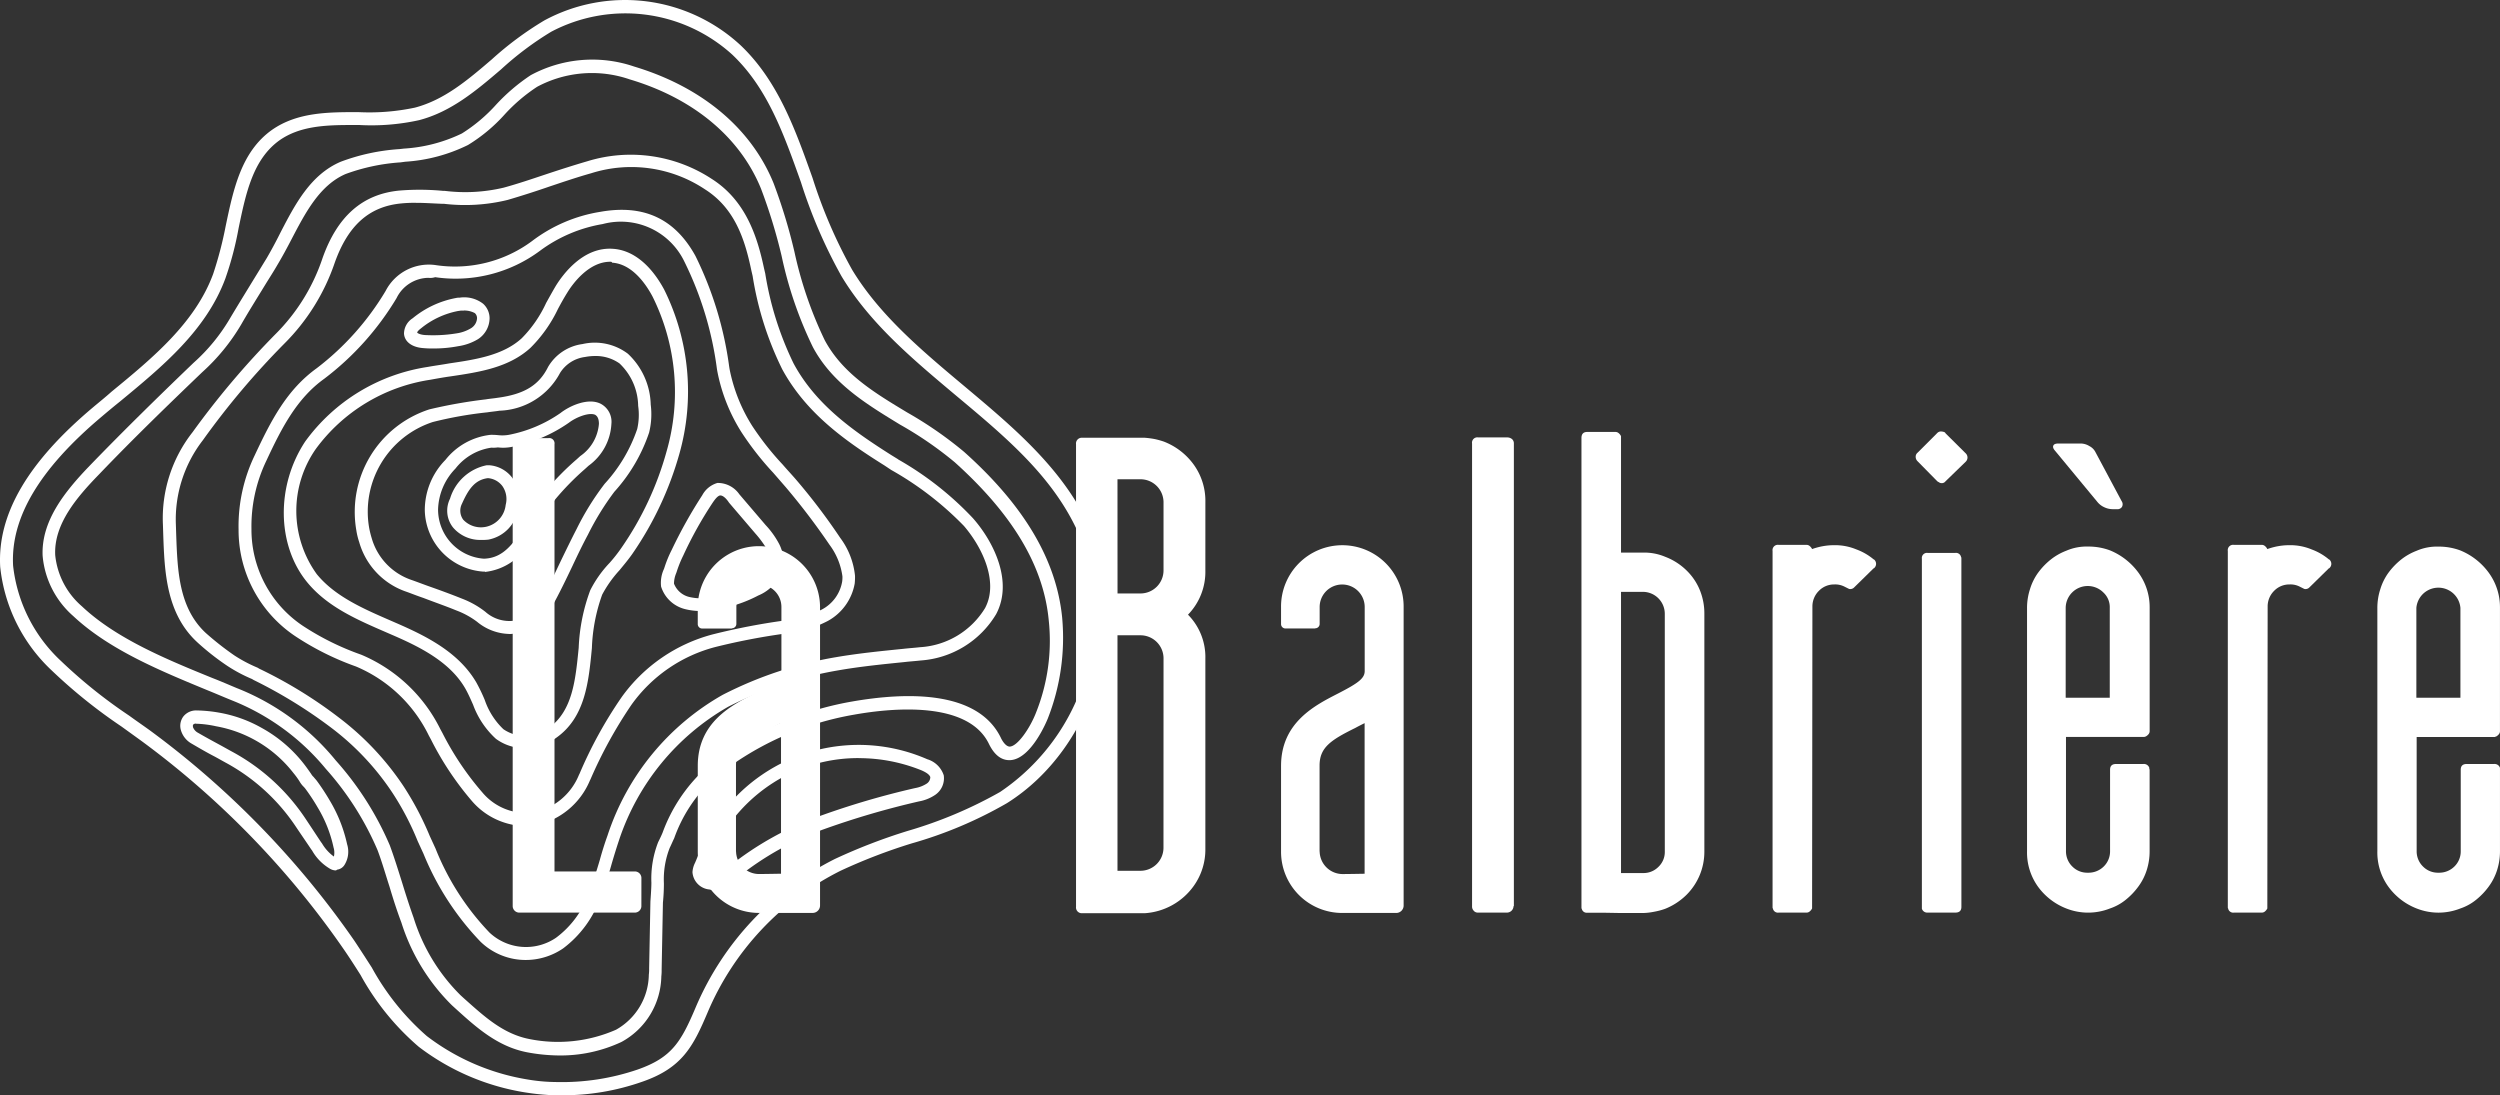 <svg xmlns="http://www.w3.org/2000/svg" width="278.047" height="121.822" viewBox="0 0 278.047 121.822">
  <rect x="0" y="0" width="278.047" height="121.822" fill="#333333" stroke="none"/>
  <g id="Groupe_31" data-name="Groupe 31" transform="translate(0.059 -0.039)">
    <g id="Groupe_29" data-name="Groupe 29" transform="translate(-0.059 0.039)">
      <g id="Groupe_28" data-name="Groupe 28" transform="translate(4.733 6.625)">
        <path id="Tracé_58" data-name="Tracé 58" d="M126.579,80.754c-.615-6.405-4.186-12.487-10.911-18.5a42.9,42.9,0,0,0-6.3-4.366c-3.688-2.219-7.192-4.329-9.2-8.051a44.132,44.132,0,0,1-3.364-9.8,60.576,60.576,0,0,0-2.325-7.658c-2.5-6.147-8.016-10.734-15.529-12.988a14.407,14.407,0,0,0-11.485.967,21.152,21.152,0,0,0-3.828,3.256,17.955,17.955,0,0,1-3.828,3.227,17.167,17.167,0,0,1-6.44,1.681l-.51.058a22.79,22.79,0,0,0-6.513,1.4c-3.364,1.431-5.08,4.724-6.726,7.908q-.751,1.5-1.5,2.791c-.461.751-.894,1.468-1.36,2.219-.894,1.468-1.826,2.97-2.72,4.473a20.568,20.568,0,0,1-4.075,4.979c-3.507,3.364-7.622,7.376-11.558,11.45-2.826,2.934-5.4,6.19-5.225,10.019a10.05,10.05,0,0,0,3.4,6.691c4.043,3.793,9.835,6.147,14.957,8.266.894.358,1.789.751,2.683,1.11A25.931,25.931,0,0,1,44.671,97.5a32.972,32.972,0,0,1,5.761,9.053c.5,1.325.894,2.72,1.325,4.043.393,1.325.824,2.683,1.325,4.008A22.325,22.325,0,0,0,58.7,123.8l.393.358c2.29,2.075,4.652,4.223,7.943,4.867a19.824,19.824,0,0,0,3.542.358,15.952,15.952,0,0,0,6.977-1.5,8.472,8.472,0,0,0,4.437-7.3,5.286,5.286,0,0,0,.035-.751l.143-7.442q.108-1.076.108-2.151a9.6,9.6,0,0,1,.644-3.936c.178-.358.323-.716.5-1.076a16.443,16.443,0,0,1,4.294-6.548,33.751,33.751,0,0,1,15.675-7.192c4.61-.824,12.738-1.468,15.028,3.227q.913,1.878,2.362,1.826c2.362-.108,4.115-4.437,4.186-4.61a24.55,24.55,0,0,0,1.611-11.172Zm-2.935,10.556c-.679,1.718-2.039,3.688-2.9,3.722-.429,0-.824-.615-1-1-2.576-5.26-10.45-5.08-16.567-4.008a35.252,35.252,0,0,0-16.352,7.513,18.055,18.055,0,0,0-4.687,7.049c-.143.358-.323.716-.5,1.076a11.177,11.177,0,0,0-.751,4.509c0,.679-.108,2.075-.108,2.075l-.143,7.478a4.563,4.563,0,0,1-.035.679,7.13,7.13,0,0,1-3.65,6.119,16.086,16.086,0,0,1-9.626,1.037c-2.934-.573-5.01-2.5-7.264-4.509l-.393-.358a20.755,20.755,0,0,1-5.225-8.624c-.461-1.288-.894-2.648-1.288-3.936-.429-1.36-.859-2.755-1.36-4.115a34.524,34.524,0,0,0-6.012-9.446,26.946,26.946,0,0,0-11.021-8.051c-.859-.358-1.753-.751-2.683-1.11-5.01-2.039-10.7-4.366-14.527-7.979a8.652,8.652,0,0,1-2.97-5.686c-.178-3.435,2.4-6.44,4.83-8.945,3.9-4.078,8.016-8.051,11.525-11.415a22.492,22.492,0,0,0,4.329-5.3c.859-1.5,1.789-2.97,2.683-4.437.461-.751.93-1.468,1.36-2.219.536-.894,1.076-1.9,1.575-2.863,1.537-2.934,3.113-5.976,6.012-7.223a21.963,21.963,0,0,1,6.082-1.288l.536-.072a18.4,18.4,0,0,0,6.977-1.861A18.273,18.273,0,0,0,64.6,24.691a18.991,18.991,0,0,1,3.577-3.041,12.908,12.908,0,0,1,10.305-.824c7.084,2.111,12.274,6.44,14.6,12.166a60.145,60.145,0,0,1,2.29,7.478A44.046,44.046,0,0,0,98.847,50.6c2.182,4.078,6.012,6.37,9.7,8.624a40.665,40.665,0,0,1,6.082,4.186c6.44,5.8,9.877,11.525,10.45,17.569A21.489,21.489,0,0,1,123.643,91.309Z" transform="translate(-13.173 -18.621)" fill="#fff"/>
        <path id="Tracé_59" data-name="Tracé 59" d="M132.328,82.059l-.751-.461c-4.115-2.612-8.374-5.546-10.877-10.2a35.689,35.689,0,0,1-3.149-9.989l-.143-.615c-.751-3.542-2.039-7.515-5.8-9.912a16.42,16.42,0,0,0-13.847-1.969c-1.575.461-3.149.967-4.652,1.468s-3.073,1.037-4.652,1.468a18.516,18.516,0,0,1-6.548.358h-.178a27.578,27.578,0,0,0-4.867-.035c-4.115.393-6.906,2.863-8.552,7.515a21.588,21.588,0,0,1-5.26,8.48,93.328,93.328,0,0,0-9.2,10.885,15.487,15.487,0,0,0-3.292,10.27l.035,1.11c.143,4.115.323,8.759,3.757,11.951a28.161,28.161,0,0,0,3.364,2.648,16.99,16.99,0,0,0,2.755,1.468l.178.108a53.28,53.28,0,0,1,8.659,5.331,29.362,29.362,0,0,1,6.834,7.3,30.944,30.944,0,0,1,2.757,5.3l.644,1.4a30.944,30.944,0,0,0,6.333,9.769,7.209,7.209,0,0,0,5.045,2.039,7.376,7.376,0,0,0,4.149-1.288,12.125,12.125,0,0,0,4.149-5.654,38.526,38.526,0,0,0,1.252-3.757c.251-.859.536-1.789.824-2.648a26.811,26.811,0,0,1,12.129-14.814,42.922,42.922,0,0,1,12.2-4.043c2.433-.429,4.937-.679,7.407-.93.615-.072,1.217-.108,1.826-.178a10.634,10.634,0,0,0,8.374-5.153c1.9-3.578-.215-7.979-2.576-10.663a35.431,35.431,0,0,0-8.334-6.55Zm9.7,16.5a9.1,9.1,0,0,1-7.264,4.4c-.615.072-1.217.108-1.826.178-2.47.25-5.01.5-7.515.93a43.472,43.472,0,0,0-12.6,4.186,27.978,27.978,0,0,0-12.81,15.636c-.323.894-.615,1.826-.859,2.72-.358,1.217-.751,2.47-1.217,3.65a10.464,10.464,0,0,1-3.65,5.01,5.932,5.932,0,0,1-7.407-.573,29,29,0,0,1-6-9.342l-.644-1.4a33.78,33.78,0,0,0-2.9-5.511,31.349,31.349,0,0,0-7.157-7.622,50.111,50.111,0,0,0-8.913-5.475l-.178-.108a16.041,16.041,0,0,1-2.576-1.36,32.82,32.82,0,0,1-3.184-2.5c-3.006-2.791-3.149-6.941-3.292-10.949L52,89.315A14.4,14.4,0,0,1,55,79.941a88.009,88.009,0,0,1,9.053-10.734,23.263,23.263,0,0,0,5.618-9.014c1.468-4.115,3.793-6.225,7.335-6.583a14.079,14.079,0,0,1,1.753-.072c.967,0,1.932.072,2.9.108h.178a19.978,19.978,0,0,0,7.049-.429c1.575-.461,3.149-.967,4.687-1.5,1.5-.5,3.073-1.037,4.61-1.468a14.782,14.782,0,0,1,12.667,1.789c3.327,2.111,4.437,5.581,5.153,9.018l.143.615a36.093,36.093,0,0,0,3.292,10.376c2.683,4.937,7.084,8.016,11.372,10.7l.751.5a35.546,35.546,0,0,1,8.086,6.225C141.847,92.043,143.456,95.8,142.025,98.554Z" transform="translate(-37.173 -37.603)" fill="#fff"/>
      </g>
      <path id="Tracé_60" data-name="Tracé 60" d="M47.589,30.939a4,4,0,0,0-3.542,2.254,31.657,31.657,0,0,1-8.056,8.981c-3.038,2.184-4.719,5.443-6.437,9.131a16.866,16.866,0,0,0-1.646,7.585,12.872,12.872,0,0,0,5.686,10.734,29.8,29.8,0,0,0,6.513,3.227,17.3,17.3,0,0,1,8.8,8.266l.25.461A32.425,32.425,0,0,0,53.6,88.187a6.364,6.364,0,0,0,5.686,2.219,6.915,6.915,0,0,0,5.045-4.186l.072-.143A48.078,48.078,0,0,1,69.09,77.56a18.153,18.153,0,0,1,10.162-6.977,73.791,73.791,0,0,1,7.979-1.537,11.57,11.57,0,0,0,4.115-1.217A4.324,4.324,0,0,0,93.6,64.756a3.273,3.273,0,0,0,.035-.615h0a7.542,7.542,0,0,0-1.431-3.507,76.6,76.6,0,0,0-4.867-6.405l-1.4-1.61a33.346,33.346,0,0,1-3.507-4.473,19.567,19.567,0,0,1-2.72-6.871l-.035-.215a37.957,37.957,0,0,0-3.614-11.916,7.837,7.837,0,0,0-9.088-4.186A16.225,16.225,0,0,0,60,27.929,15.73,15.73,0,0,1,48.34,30.867a1.8,1.8,0,0,1-.751.072M58.323,91.912a7.982,7.982,0,0,1-5.84-2.72,33.719,33.719,0,0,1-4.61-6.906l-.25-.461a15.861,15.861,0,0,0-8.086-7.658,30.939,30.939,0,0,1-6.8-3.4,14.2,14.2,0,0,1-6.262-11.844,18.166,18.166,0,0,1,1.79-8.234c1.826-3.9,3.577-7.3,6.906-9.7a30.413,30.413,0,0,0,7.658-8.59,5.4,5.4,0,0,1,5.654-2.863,14.388,14.388,0,0,0,10.626-2.683A16.982,16.982,0,0,1,66.695,23.6c4.83-.859,8.3.751,10.591,4.9a39.681,39.681,0,0,1,3.759,12.352l.035.215a18.425,18.425,0,0,0,2.54,6.37A31.981,31.981,0,0,0,86.984,51.7c.461.536.967,1.076,1.431,1.61a67.973,67.973,0,0,1,4.974,6.548,8.47,8.47,0,0,1,1.646,4.223,6.893,6.893,0,0,1-.035.859,5.921,5.921,0,0,1-2.97,4.149,12.848,12.848,0,0,1-4.652,1.4,72.957,72.957,0,0,0-7.837,1.5,16.612,16.612,0,0,0-9.374,6.44,50.026,50.026,0,0,0-4.544,8.266l-.072.143a8.383,8.383,0,0,1-6.119,5.01,10.832,10.832,0,0,1-1.11.072M38.929,13.943c-2.9,0-5.654.143-7.873,1.681-2.97,2.111-3.757,5.84-4.579,9.8a36.565,36.565,0,0,1-1.468,5.581c-2.151,5.8-7.014,9.8-11.736,13.7-.716.573-1.4,1.145-2.075,1.718-6.865,5.795-10.092,11.2-9.8,16.531A17.032,17.032,0,0,0,6.761,73.588a55.918,55.918,0,0,0,7.55,6.047c.787.573,1.575,1.109,2.362,1.681a99.064,99.064,0,0,1,22.685,23.358c.644.967,1.288,1.969,1.932,2.97a27.864,27.864,0,0,0,6.119,7.622,25.1,25.1,0,0,0,11.2,4.83,19.583,19.583,0,0,0,3.227.286h0a26.033,26.033,0,0,0,9.053-1.4c3.757-1.325,4.795-3.041,6.44-6.941A32.838,32.838,0,0,1,92.816,95.563,63.752,63.752,0,0,1,100.9,92.45a48.061,48.061,0,0,0,10.27-4.329,23.8,23.8,0,0,0,8.552-29.132c-2.863-6.119-8.016-10.413-13.454-14.957-4.687-3.936-9.554-7.979-12.738-13.276a56.167,56.167,0,0,1-4.509-10.45C87.092,14.9,85.3,9.823,81.366,6.1a17.685,17.685,0,0,0-20.11-2.536,34.974,34.974,0,0,0-5.581,4.186c-2.72,2.325-5.546,4.724-9.125,5.654a24.655,24.655,0,0,1-6.691.536h-.93m23.58,107.92h-.751a26.672,26.672,0,0,1-3.4-.323,26.355,26.355,0,0,1-11.844-5.076,28.6,28.6,0,0,1-6.476-7.991c-.615-.967-1.252-1.969-1.9-2.9A97.687,97.687,0,0,0,15.778,82.523c-.787-.573-1.537-1.11-2.325-1.681a58.292,58.292,0,0,1-7.736-6.213A18.408,18.408,0,0,1-.038,63.071c-.323-5.84,3.073-11.628,10.305-17.712.679-.573,1.4-1.145,2.075-1.753,4.579-3.757,9.3-7.657,11.307-13.1a42.09,42.09,0,0,0,1.4-5.368C25.9,21.1,26.763,16.912,30.2,14.478c2.826-1.969,6.262-1.969,9.589-1.969a24.448,24.448,0,0,0,6.3-.5c3.256-.859,5.84-3.041,8.552-5.368a36.786,36.786,0,0,1,5.84-4.329A18.9,18.9,0,0,1,82.3,5.067c4.186,3.972,6.119,9.446,8.016,14.777a54.838,54.838,0,0,0,4.4,10.2c3.073,5.08,7.837,9.053,12.447,12.918,5.331,4.473,10.842,9.053,13.847,15.458,4.974,10.556.787,24.761-9.088,30.951a46.589,46.589,0,0,1-10.591,4.473,62.165,62.165,0,0,0-7.908,3.041,31.232,31.232,0,0,0-14.777,15.744c-1.61,3.793-2.826,6.19-7.3,7.728a26.67,26.67,0,0,1-8.838,1.5" transform="translate(0.059 -0.039)" fill="#fff"/>
      <path id="Tracé_61" data-name="Tracé 61" d="M122.776,89.287a5.824,5.824,0,0,0-1.11.108,3.842,3.842,0,0,0-2.791,1.789,7.91,7.91,0,0,1-6.726,4.186c-.429.072-.894.108-1.325.178a43.266,43.266,0,0,0-6.082,1.076,10.49,10.49,0,0,0-7.084,11.808h0a10.709,10.709,0,0,0,.286,1.145,6.915,6.915,0,0,0,4.4,4.61c.615.215,1.252.461,1.861.679,1.217.429,2.5.894,3.757,1.4a9.989,9.989,0,0,1,2.612,1.468,4.014,4.014,0,0,0,3.364.967,4.261,4.261,0,0,0,2.791-2.182c.824-1.431,1.537-2.97,2.254-4.473.573-1.18,1.145-2.362,1.753-3.542a30.271,30.271,0,0,1,3.113-5.01,17.187,17.187,0,0,0,3.614-6.082,7.008,7.008,0,0,0,.108-2.576,6.64,6.64,0,0,0-2.076-4.724,4.549,4.549,0,0,0-2.72-.824M113.224,120.2a5.817,5.817,0,0,1-3.577-1.36,9.137,9.137,0,0,0-2.29-1.252c-1.217-.5-2.47-.93-3.688-1.4-.644-.215-1.252-.461-1.861-.679A8.189,8.189,0,0,1,96.549,110a7.948,7.948,0,0,1-.323-1.325,11.986,11.986,0,0,1,8.123-13.454,54.708,54.708,0,0,1,6.262-1.11c.429-.072.894-.108,1.325-.178,2.97-.393,4.61-1.4,5.618-3.435a5.239,5.239,0,0,1,3.828-2.54,6.093,6.093,0,0,1,5.045,1.076,8,8,0,0,1,2.54,5.654,8.482,8.482,0,0,1-.178,3.113,18.64,18.64,0,0,1-3.865,6.583,30.507,30.507,0,0,0-2.934,4.764c-.615,1.145-1.18,2.325-1.718,3.471-.716,1.5-1.468,3.073-2.29,4.544a5.532,5.532,0,0,1-3.757,2.863,2.586,2.586,0,0,1-1,.178m11.235-41.4c-2.362,0-4.149,2.4-4.795,3.471-.358.573-.716,1.217-1.037,1.826a15.406,15.406,0,0,1-3.049,4.291c-2.4,2.182-5.654,2.683-8.8,3.149-.787.108-1.575.25-2.362.393a19.363,19.363,0,0,0-12.7,7.693,12.023,12.023,0,0,0,.108,13.92c2.039,2.5,5.225,3.865,8.266,5.188l.573.25c3.292,1.431,6.941,3.227,8.913,6.62a19.174,19.174,0,0,1,.93,1.932,8.11,8.11,0,0,0,2.076,3.256,4.3,4.3,0,0,0,5.01-.108c2.683-1.9,3.006-5.331,3.364-8.945a20.593,20.593,0,0,1,1.288-6.405,12.681,12.681,0,0,1,2.151-3.041,16.9,16.9,0,0,0,1.32-1.681,35.208,35.208,0,0,0,5.01-10.7A23.853,23.853,0,0,0,129.183,82.7c-.716-1.36-2.254-3.65-4.509-3.793-.035-.108-.143-.108-.215-.108m-9.482,54.1a5.329,5.329,0,0,1-3.227-1.037,9.6,9.6,0,0,1-2.54-3.793c-.286-.644-.536-1.217-.859-1.789-1.718-3.006-5.153-4.687-8.229-6.012l-.573-.25c-3.227-1.4-6.548-2.826-8.8-5.581-3.364-4.115-3.471-10.7-.215-15.636a20.658,20.658,0,0,1,13.632-8.3c.787-.143,1.61-.25,2.4-.393,2.934-.429,5.976-.894,8.051-2.791a13.748,13.748,0,0,0,2.72-3.936c.358-.644.716-1.288,1.076-1.9.824-1.325,3.073-4.366,6.37-4.115,2.182.143,4.186,1.753,5.686,4.544a25.5,25.5,0,0,1,1.689,18.242,37.3,37.3,0,0,1-5.225,11.127c-.429.615-.93,1.217-1.431,1.826a13.134,13.134,0,0,0-1.932,2.72,19.467,19.467,0,0,0-1.145,5.939c-.358,3.793-.751,7.728-3.972,9.989a5.929,5.929,0,0,1-3.471,1.145" transform="translate(-56.595 -49.692)" fill="#fff"/>
      <path id="Tracé_62" data-name="Tracé 62" d="M139.485,129.978h-.143a6.168,6.168,0,0,0-3.972,2.325,6.783,6.783,0,0,0-1.932,4.544,5.485,5.485,0,0,0,5.08,5.475h.072c1.537-.072,2.683-.894,3.936-2.826.358-.573.716-1.217,1.037-1.789a20.061,20.061,0,0,1,1.789-2.863,30.143,30.143,0,0,1,3.507-3.577l.393-.358a4.822,4.822,0,0,0,2.075-3.577c0-.787-.323-.93-.393-1-.644-.323-2.076.215-2.934.859a16.6,16.6,0,0,1-6.3,2.683,4.879,4.879,0,0,1-1.61.072,3.691,3.691,0,0,1-.615.035m-.859,13.777h-.178a6.992,6.992,0,0,1-6.476-6.8,7.966,7.966,0,0,1,2.29-5.618,7.43,7.43,0,0,1,5.01-2.791,6.89,6.89,0,0,1,.859.035,4.261,4.261,0,0,0,1.18-.035,15.06,15.06,0,0,0,5.761-2.433c1-.787,3.041-1.718,4.436-1.037a2.256,2.256,0,0,1,1.217,2.254,6.122,6.122,0,0,1-2.54,4.652l-.393.358a29.793,29.793,0,0,0-3.327,3.4,24.334,24.334,0,0,0-1.646,2.683c-.358.615-.716,1.252-1.109,1.9a6.484,6.484,0,0,1-5.045,3.471c0-.035,0-.035-.035-.035" transform="translate(-84.716 -80.186)" fill="#fff"/>
      <path id="Tracé_63" data-name="Tracé 63" d="M87.1,93.323ZM87.5,94h-.323c-.108,0-.178.035-.286.035a9.3,9.3,0,0,0-4.149,1.932c-.429.323-.429.461-.429.461,0,.072.323.25.859.286a16.135,16.135,0,0,0,3.471-.178,4.3,4.3,0,0,0,1.646-.573,1.4,1.4,0,0,0,.679-1.076.745.745,0,0,0-.25-.615,2.526,2.526,0,0,0-1.217-.286m-3.435,4.223a9.716,9.716,0,0,1-1-.035c-1.288-.072-2.151-.679-2.219-1.61a2.053,2.053,0,0,1,.967-1.718,10.662,10.662,0,0,1,4.83-2.254,1.468,1.468,0,0,1,.393-.035,3.432,3.432,0,0,1,2.612.679,2.187,2.187,0,0,1,.716,1.611,2.809,2.809,0,0,1-1.288,2.325,5.912,5.912,0,0,1-2.219.787,14.464,14.464,0,0,1-2.791.25m6.119,14.421c-1.468.178-2.182,1.252-2.9,2.863a1.7,1.7,0,0,0,.143,1.753,2.7,2.7,0,0,0,2.576.787,2.792,2.792,0,0,0,2.151-2.433,2.517,2.517,0,0,0-.358-2.075,2.225,2.225,0,0,0-1.61-.894m-.751,6.871a3.959,3.959,0,0,1-3.149-1.4,3,3,0,0,1-.323-3.184,5.36,5.36,0,0,1,4.078-3.722h.286a3.534,3.534,0,0,1,2.612,1.468,3.959,3.959,0,0,1,.615,3.227,4.112,4.112,0,0,1-3.327,3.577,5.8,5.8,0,0,1-.787.035m26.515-4.937c-.25.072-.5.393-.751.751a43.461,43.461,0,0,0-3.292,5.9,12.824,12.824,0,0,0-.716,1.753l-.072.215a3.048,3.048,0,0,0-.251,1.18,2.431,2.431,0,0,0,1.646,1.468,5.872,5.872,0,0,0,2.612.035,13.839,13.839,0,0,0,4.4-1.431c1.18-.644,1.861-1.36,2-2.111a2.791,2.791,0,0,0-.323-1.789,11.576,11.576,0,0,0-1.288-1.753l-2.934-3.435c-.25-.393-.679-.859-1.037-.787m-2.182,12.845a6.992,6.992,0,0,1-1.681-.215,3.731,3.731,0,0,1-2.648-2.5,3.647,3.647,0,0,1,.323-1.969l.072-.215a13.117,13.117,0,0,1,.787-1.9,52.964,52.964,0,0,1,3.4-6.082,2.78,2.78,0,0,1,1.681-1.36h0a2.906,2.906,0,0,1,2.433,1.252l2.934,3.435a9.574,9.574,0,0,1,1.468,2.039,4.3,4.3,0,0,1,.461,2.72,4.741,4.741,0,0,1-2.755,3.073,14.96,14.96,0,0,1-4.867,1.575,11.218,11.218,0,0,1-1.61.143m-56.07,12.524a.406.406,0,0,0-.286.108c-.072.072-.035.215-.035.286a1.189,1.189,0,0,0,.461.573c.859.5,1.718.967,2.576,1.431.461.25.894.5,1.36.751a22.849,22.849,0,0,1,8.162,7.491c.573.859,1.11,1.681,1.681,2.54l.108.143a4.8,4.8,0,0,0,1.325,1.468,1.939,1.939,0,0,0-.035-1,14.478,14.478,0,0,0-1.753-4.437,22.527,22.527,0,0,0-1.36-2.075,2.315,2.315,0,0,0-.286-.323,2.961,2.961,0,0,1-.393-.536,8.862,8.862,0,0,0-.679-.93,14.021,14.021,0,0,0-8.587-5.188,11.773,11.773,0,0,0-2.254-.286Zm15.6,16.326h-.143a1.326,1.326,0,0,1-.536-.178,5.467,5.467,0,0,1-2-2.039l-.108-.143c-.573-.859-1.145-1.681-1.718-2.54a21.935,21.935,0,0,0-7.658-7.014c-.461-.25-.894-.5-1.36-.751-.894-.461-1.753-.967-2.612-1.468a2.511,2.511,0,0,1-1.11-1.4,1.733,1.733,0,0,1,.25-1.575,1.8,1.8,0,0,1,1.468-.679,15.664,15.664,0,0,1,2.54.25,14.722,14.722,0,0,1,4.687,1.681,15.293,15.293,0,0,1,4.764,4.078c.251.323.5.679.751,1.037a1.4,1.4,0,0,0,.286.358c.108.143.251.286.358.429a24.965,24.965,0,0,1,1.431,2.182,16.048,16.048,0,0,1,1.932,4.867,2.766,2.766,0,0,1-.286,2.29,1.133,1.133,0,0,1-.824.536Zm58.11-12.487a17.733,17.733,0,0,0-7.658,1.718,17.961,17.961,0,0,0-6.548,5.4,18.3,18.3,0,0,0-2.151,3.722c-.143.323-.286.679-.393,1-.035.108-.072.178-.108.286a2.333,2.333,0,0,0-.178.536c0,.178.323.429.644.461h.323a4.175,4.175,0,0,0,1.575-.967l.108-.108a34.814,34.814,0,0,1,9.912-5.546A90.488,90.488,0,0,1,137.7,147.1a3.465,3.465,0,0,0,1.288-.5.87.87,0,0,0,.393-.716q-.108-.375-.967-.751a18.546,18.546,0,0,0-7.014-1.36m-16.212,14.643a1.218,1.218,0,0,1-.358-.035,2.073,2.073,0,0,1-1.9-1.932,2.646,2.646,0,0,1,.286-1.037c.035-.072.072-.178.108-.25l.429-1.076a19.759,19.759,0,0,1,2.325-4.043,19.055,19.055,0,0,1,22.973-6.147,2.754,2.754,0,0,1,1.826,1.789h0a2.234,2.234,0,0,1-.967,2.182,4.7,4.7,0,0,1-1.789.716,92.969,92.969,0,0,0-10.626,3.113,33.15,33.15,0,0,0-9.482,5.3l-.108.108a5.212,5.212,0,0,1-2.219,1.252,1.218,1.218,0,0,1-.5.072" transform="translate(-35.914 -59.452)" fill="#fff"/>
    </g>
    <g id="Groupe_30" data-name="Groupe 30" transform="translate(56.962 48.022)">
      <path id="Tracé_64" data-name="Tracé 64" d="M173.613,188.264a.733.733,0,0,1-.716.716H160.016a.733.733,0,0,1-.716-.716V136.845a.576.576,0,0,1,.215-.461.67.67,0,0,1,.5-.178h3.256a.592.592,0,0,1,.679.679V184.4H172.9a.733.733,0,0,1,.716.716Z" transform="translate(-159.3 -135.463)" fill="#fff"/>
      <path id="Tracé_65" data-name="Tracé 65" d="M344.134,160.611a2.566,2.566,0,0,0-2.576-2.54h-2.546v26.192h2.54a2.566,2.566,0,0,0,2.576-2.54Zm-5.117-7.192h2.54a2.565,2.565,0,0,0,2.576-2.576v-7.585a2.566,2.566,0,0,0-2.576-2.54h-2.545Zm9.769-2.54a6.835,6.835,0,0,1-1.932,4.9,6.692,6.692,0,0,1,1.932,4.867v21.147a6.969,6.969,0,0,1-1.288,4.149,7.269,7.269,0,0,1-5.475,3.041h-6.977a.639.639,0,0,1-.644-.716V136.816a.639.639,0,0,1,.644-.716h6.977a10.414,10.414,0,0,1,1.109.143,8.782,8.782,0,0,1,1.037.286A7.388,7.388,0,0,1,347.5,139.1a6.894,6.894,0,0,1,1.288,4.149Z" transform="translate(-271.748 -135.398)" fill="#fff"/>
      <path id="Tracé_66" data-name="Tracé 66" d="M462.113,188.136a.733.733,0,0,1-.716.716h-3.256a.576.576,0,0,1-.461-.215.67.67,0,0,1-.178-.5V136.682a.591.591,0,0,1,.679-.679h3.256a.855.855,0,0,1,.5.178.63.63,0,0,1,.215.461v51.49Z" transform="translate(-350.802 -135.337)" fill="#fff"/>
      <path id="Tracé_67" data-name="Tracé 67" d="M500.768,154.517a2.443,2.443,0,0,0-2.433-2.433H495.9v31.274h2.433a2.319,2.319,0,0,0,1.718-.679A2.27,2.27,0,0,0,500.77,181Zm3.972-2.433a6.824,6.824,0,0,1,.429,2.433V181a6.762,6.762,0,0,1-1.969,4.764,7.157,7.157,0,0,1-2.4,1.575,7.636,7.636,0,0,1-1.217.323,7.055,7.055,0,0,1-1.252.143H495.9l-2-.035H492.15a.559.559,0,0,1-.615-.429c-.035-.035-.035-.108-.035-.215V134.979c0-.461.215-.679.644-.679h3.113a.538.538,0,0,1,.393.143.988.988,0,0,1,.25.323v12.953h2.433a5.961,5.961,0,0,1,2.469.461,6.874,6.874,0,0,1,2.4,1.537,6.428,6.428,0,0,1,1.537,2.362" transform="translate(-372.633 -134.242)" fill="#fff"/>
      <path id="Tracé_68" data-name="Tracé 68" d="M562.138,172.015l-2.151,2.111a.6.6,0,0,1-.573.178l-.5-.25a2.26,2.26,0,0,0-1.145-.25,2.35,2.35,0,0,0-1.718.716,2.431,2.431,0,0,0-.716,1.753l-.035,33.491v.072a.989.989,0,0,1-.251.323.538.538,0,0,1-.393.143h-3.073a.57.57,0,0,1-.644-.461c-.035-.035-.035-.072-.035-.178V170.082a.592.592,0,0,1,.679-.679h3.073a.538.538,0,0,1,.393.143.987.987,0,0,1,.251.323,7.642,7.642,0,0,1,1.217-.323,7.1,7.1,0,0,1,1.252-.108,6.146,6.146,0,0,1,2.433.461,6.476,6.476,0,0,1,1.932,1.109l.072.035a.627.627,0,0,1-.035.967Z" transform="translate(-410.782 -156.786)" fill="#fff"/>
      <path id="Tracé_69" data-name="Tracé 69" d="M600.482,186.98c0,.429-.215.644-.679.644h-3.073a.626.626,0,0,1-.644-.429v-38.93a.569.569,0,0,1,.644-.644H599.8a.57.57,0,0,1,.644.461c.035.035.035.072.035.178Zm.461-50.452a.65.65,0,0,1,0,.967l-2.219,2.151a.53.53,0,0,1-.752.108.78.78,0,0,1-.178-.108l-2.219-2.254a.681.681,0,0,1-.178-.461.576.576,0,0,1,.215-.461l2.182-2.182a.575.575,0,0,1,.393-.178,1.287,1.287,0,0,1,.393.072.278.278,0,0,1,.143.143Z" transform="translate(-439.358 -134.109)" fill="#fff"/>
      <path id="Tracé_70" data-name="Tracé 70" d="M640.521,144.306a.605.605,0,0,1,.035.644.592.592,0,0,1-.573.25h-.5a2.175,2.175,0,0,1-.894-.215,2.092,2.092,0,0,1-.752-.573l-4.764-5.761c-.178-.215-.215-.393-.143-.536s.251-.215.536-.215h2.576a1.866,1.866,0,0,1,.894.286,1.524,1.524,0,0,1,.644.615Zm-6.19,21.863H639.2V156.18a2.219,2.219,0,0,0-.716-1.718,2.454,2.454,0,0,0-4.186,1.717v9.989Zm0,4.366v12.7a2.35,2.35,0,0,0,.716,1.718,2.319,2.319,0,0,0,1.718.679,2.4,2.4,0,0,0,1.753-.679,2.35,2.35,0,0,0,.716-1.718v-9.051c0-.429.215-.644.679-.644h3.041a.625.625,0,0,1,.644.429v.108c0,.035.035.072.035.108v9.051a6.857,6.857,0,0,1-.323,2.111,6.27,6.27,0,0,1-.93,1.826,7.727,7.727,0,0,1-1.4,1.468,5.614,5.614,0,0,1-1.753.967,6.6,6.6,0,0,1-4.867,0,7.037,7.037,0,0,1-3.149-2.433A6.508,6.508,0,0,1,630,183.234V156.188a6.8,6.8,0,0,1,.323-2.075,6.2,6.2,0,0,1,.894-1.826,7.725,7.725,0,0,1,1.4-1.468,6.553,6.553,0,0,1,1.753-1,5.685,5.685,0,0,1,2.433-.461,6.825,6.825,0,0,1,2.433.429,7.376,7.376,0,0,1,3.149,2.469,6.507,6.507,0,0,1,1.252,3.9v13.7a.538.538,0,0,1-.143.393.988.988,0,0,1-.323.25.131.131,0,0,0-.108.035h-8.73Z" transform="translate(-461.576 -136.554)" fill="#fff"/>
      <path id="Tracé_71" data-name="Tracé 71" d="M703.638,172.015l-2.151,2.111a.6.6,0,0,1-.573.178l-.5-.25a2.259,2.259,0,0,0-1.145-.25,2.349,2.349,0,0,0-1.718.716,2.431,2.431,0,0,0-.716,1.753l-.035,33.491v.072a.986.986,0,0,1-.25.323.539.539,0,0,1-.393.143h-3.073a.57.57,0,0,1-.644-.461c-.035-.035-.035-.072-.035-.178V170.082a.592.592,0,0,1,.679-.679h3.073a.538.538,0,0,1,.393.143.985.985,0,0,1,.25.323,7.638,7.638,0,0,1,1.217-.323,7.092,7.092,0,0,1,1.252-.108,6.147,6.147,0,0,1,2.433.461,6.477,6.477,0,0,1,1.932,1.109l.072.035a.627.627,0,0,1-.035.967Z" transform="translate(-501.651 -156.786)" fill="#fff"/>
      <path id="Tracé_72" data-name="Tracé 72" d="M743.266,186.715h4.867v-9.989a2.459,2.459,0,0,0-4.9,0v9.989Zm0,4.366v12.7a2.35,2.35,0,0,0,.716,1.718,2.319,2.319,0,0,0,1.718.679,2.4,2.4,0,0,0,1.753-.679,2.35,2.35,0,0,0,.716-1.718V194.73c0-.429.215-.644.679-.644h3.041a.625.625,0,0,1,.644.429v9.268a6.86,6.86,0,0,1-.323,2.111,6.267,6.267,0,0,1-.93,1.826,7.715,7.715,0,0,1-1.4,1.468,5.615,5.615,0,0,1-1.753.967,6.6,6.6,0,0,1-4.867,0,7.036,7.036,0,0,1-3.149-2.433,6.506,6.506,0,0,1-1.217-3.936V176.74a6.791,6.791,0,0,1,.323-2.075,6.2,6.2,0,0,1,.895-1.826,7.726,7.726,0,0,1,1.4-1.468,6.554,6.554,0,0,1,1.753-1,5.685,5.685,0,0,1,2.433-.461,6.824,6.824,0,0,1,2.433.429,7.377,7.377,0,0,1,3.149,2.469,6.506,6.506,0,0,1,1.252,3.9v13.7a.537.537,0,0,1-.143.393.985.985,0,0,1-.323.25.132.132,0,0,0-.108.035h-8.695Z" transform="translate(-531.509 -157.1)" fill="#fff"/>
      <path id="Tracé_73" data-name="Tracé 73" d="M402.394,203.768V194.21c0-2,1.217-2.826,3.972-4.186.323-.178.679-.358,1.037-.536v16.75s-1.824.035-2.5.035a2.56,2.56,0,0,1-2.5-2.5m-.5-24.832a.489.489,0,0,0,.5-.5v-1.867a2.5,2.5,0,0,1,5.01,0v7.121c0,.824-.751,1.36-2.97,2.5-2.5,1.288-6.333,3.184-6.333,8.051V203.8a6.8,6.8,0,0,0,6.834,6.8h6.012a.825.825,0,0,0,.787-.824V176.6a6.817,6.817,0,1,0-13.633,0v1.861a.489.489,0,0,0,.5.5h3.292Zm-2.826,0h2.826a.489.489,0,0,0,.5-.5" transform="translate(-312.654 -157.045)" fill="#fff"/>
      <path id="Tracé_74" data-name="Tracé 74" d="M221.057,203.762V194.2c0-2,1.217-2.826,3.972-4.186.323-.178.679-.358,1.037-.536v16.75s-1.826.035-2.5.035a2.56,2.56,0,0,1-2.5-2.5M220.6,178.93a.489.489,0,0,0,.5-.5v-1.867a2.5,2.5,0,0,1,5.01,0v7.121c0,.824-.751,1.36-2.97,2.5-2.54,1.288-6.333,3.184-6.333,8.051v9.554a6.8,6.8,0,0,0,6.8,6.8h6.012a.825.825,0,0,0,.787-.824V176.6a6.8,6.8,0,1,0-13.6,0v1.861a.489.489,0,0,0,.5.5H220.6Zm-2.863,0h2.826a.489.489,0,0,0,.5-.5" transform="translate(-196.223 -157.039)" fill="#fff"/>
    </g>
  </g>
</svg>
